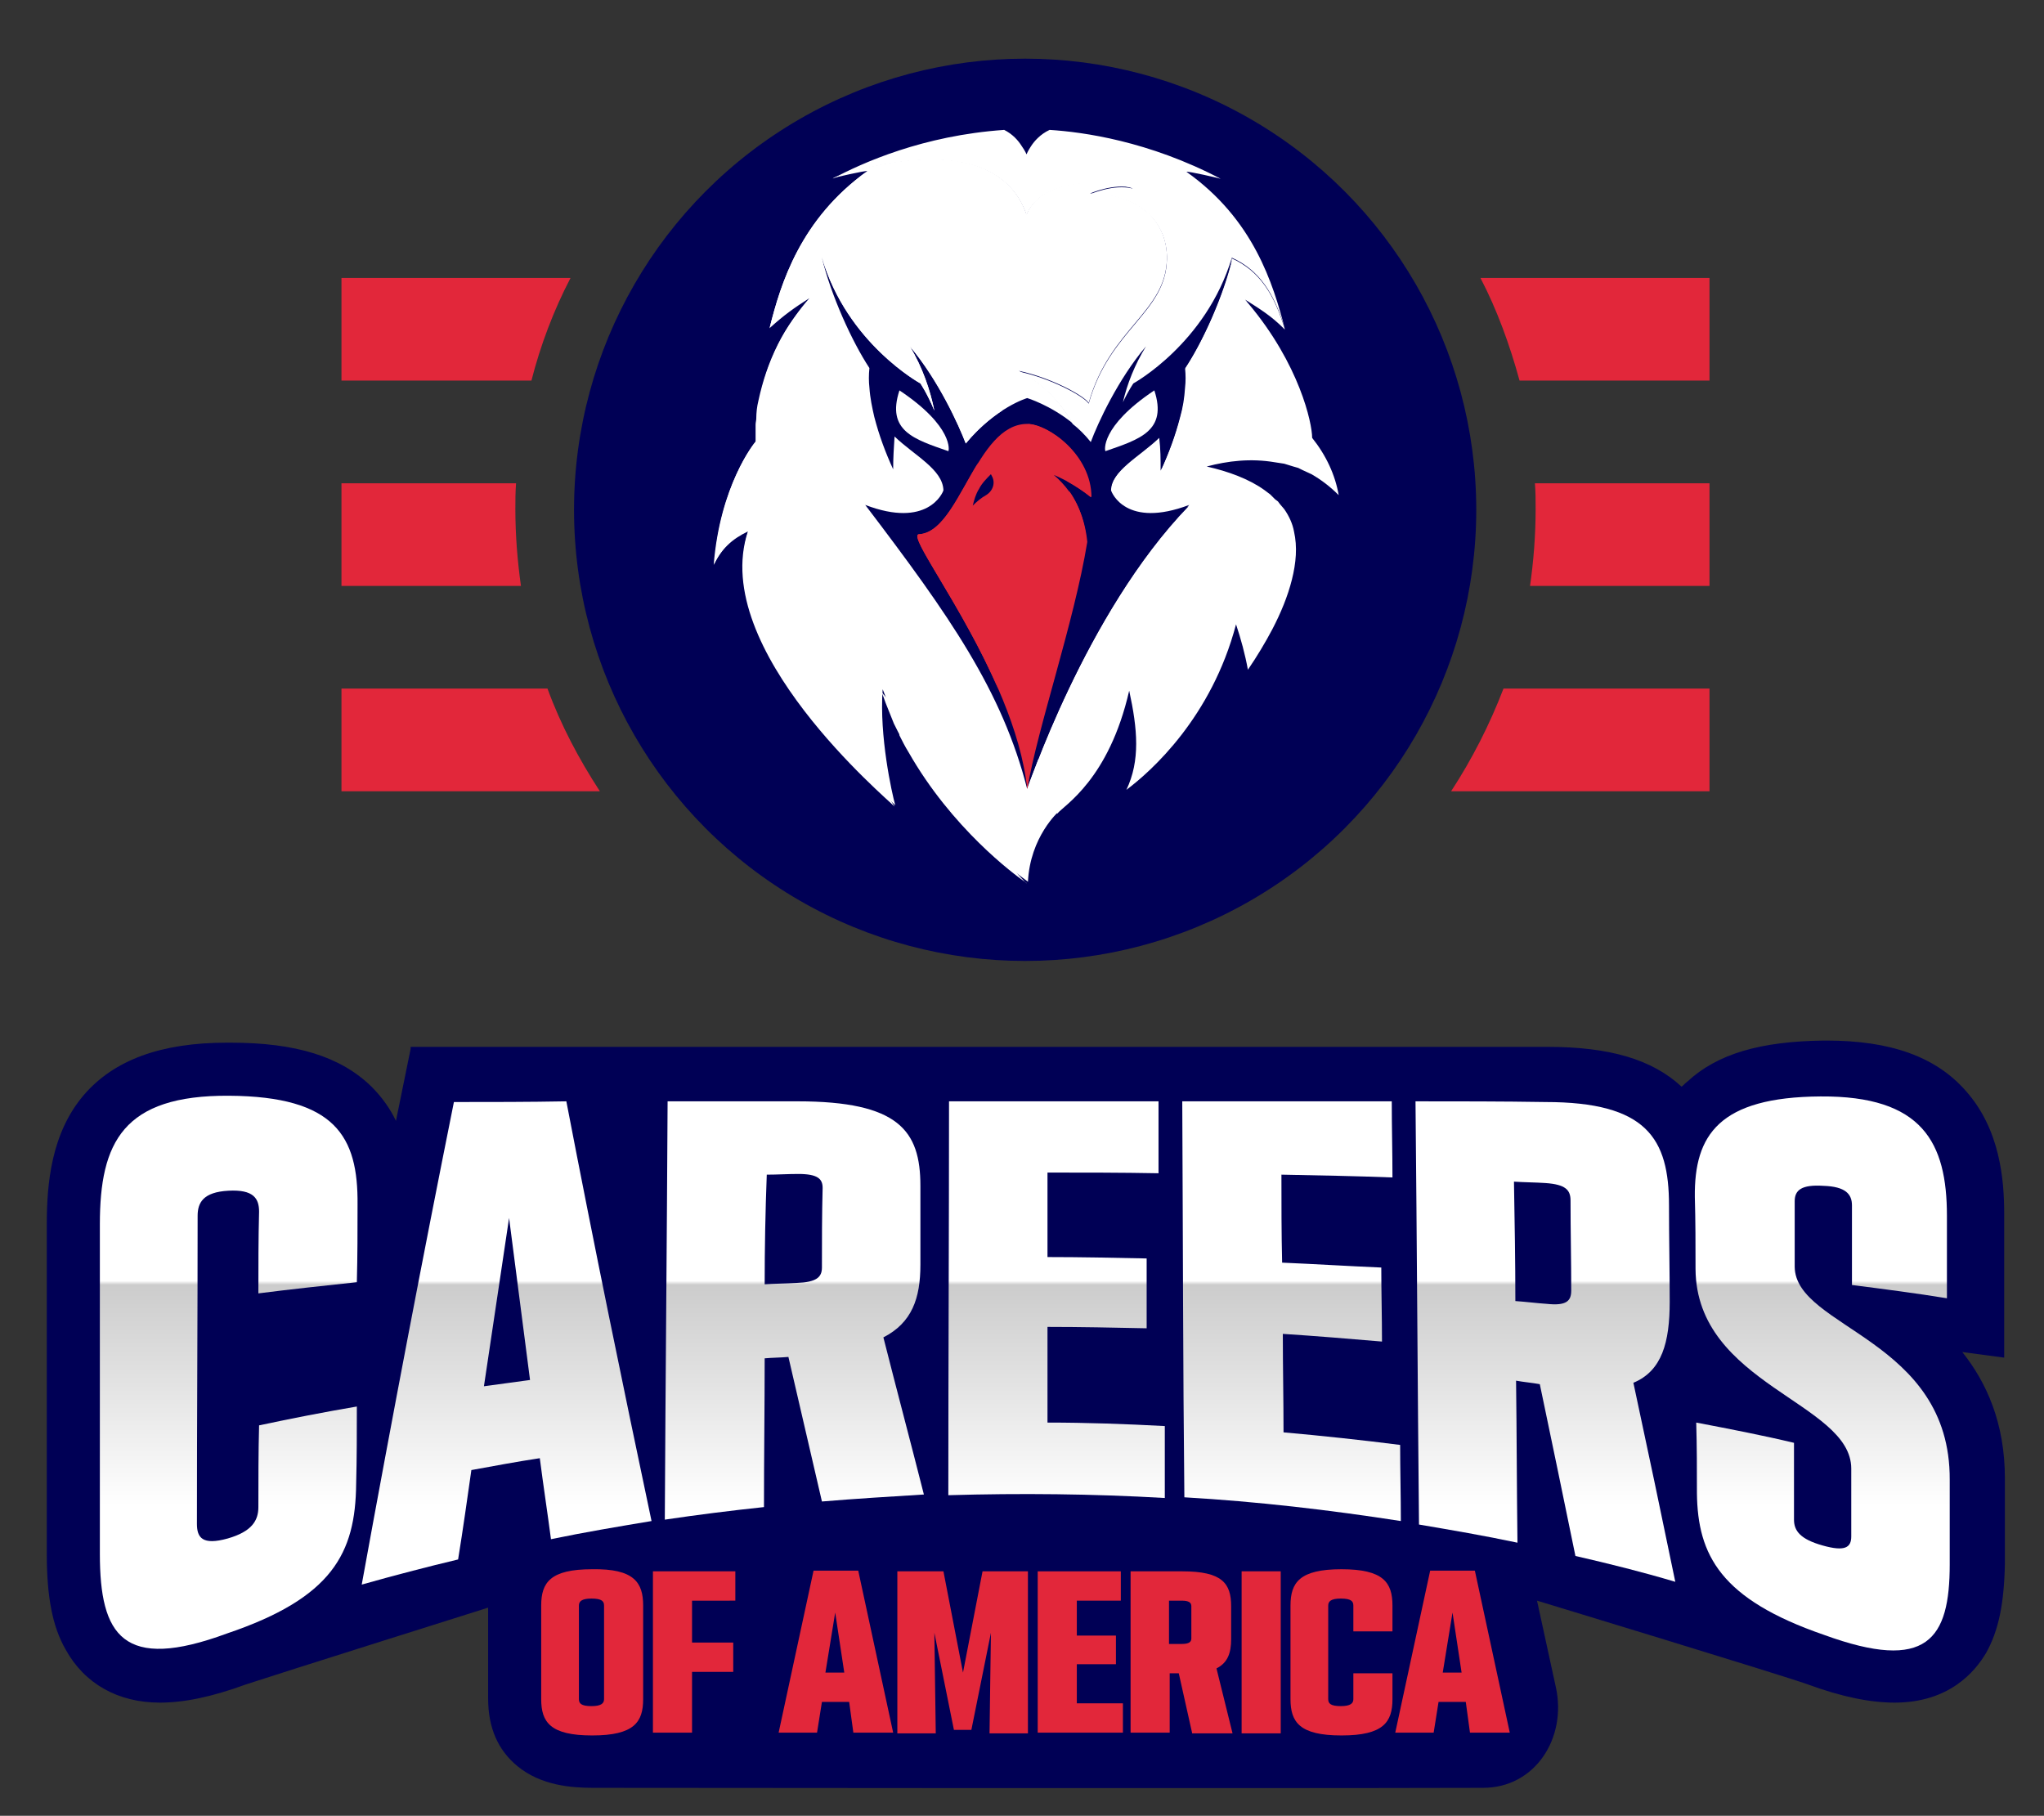 <?xml version="1.0" encoding="utf-8"?>
<!-- Generator: Adobe Illustrator 26.3.1, SVG Export Plug-In . SVG Version: 6.00 Build 0)  -->
<svg version="1.1" id="Warstwa_1" xmlns="http://www.w3.org/2000/svg" xmlns:xlink="http://www.w3.org/1999/xlink" x="0px" y="0px"
	 viewBox="0 0 292.7 260" style="enable-background:new 0 0 292.7 260;" xml:space="preserve">
<rect x="0" y="0" width="292.7" height="260" fill="#333333" stroke="none"/>
<style type="text/css">
	.st0{fill:#000055;}
	.st1{fill:url(#SVGID_1_);}
	.st2{fill:url(#SVGID_00000054229739805384144120000012303374539563519935_);}
	.st3{fill:url(#SVGID_00000152229440719844877720000008623405208850139303_);}
	.st4{fill:url(#SVGID_00000176742899246452712690000004928517110571966095_);}
	.st5{fill:url(#SVGID_00000103241614257792765720000006693147332915626634_);}
	.st6{fill:url(#SVGID_00000176043807223225853750000004921550489662195131_);}
	.st7{fill:url(#SVGID_00000011030873602274697290000013446409635247399315_);}
	.st8{fill:#E2273A;}
	.st9{fill:#FFFFFF;}
</style>
<path class="st0" d="M58.8,150.2c-0.3,1.4-1.8,8.9-2.1,10.3c-0.8-1.7-2-3.4-3.5-4.9c-4.4-4.3-10.8-6.3-20.2-6.3c-0.2,0-0.3,0-0.5,0
	c-9.5,0-16.2,2.5-20.5,7.5c-4.7,5.5-5.3,12.8-5.3,18.5v47.2c0,6.1,0.8,10.4,2.7,13.7c2.7,4.9,7.5,7.6,13.5,7.6
	c3.4,0,7.4-0.8,12.3-2.6c3.9-1.3,34.7-11,34.7-11v13c0,4.2,1.4,7.4,4.2,9.7c3.4,2.8,7.8,3.1,10.8,3.1c1,0,91.8,0.1,127.5,0
	c7.4,0,12-7.1,10.4-14.4l-2.7-12.4c0,0,34.9,10.6,38.8,12c4.9,1.8,9,2.6,12.4,2.6c0,0,0,0,0,0c7.8,0,11.5-4.4,13.1-7.1
	c1.8-3.2,2.6-7.1,2.7-12.9v-12.1c0-7.9-2.6-13.7-6.1-18.1l6,0.8l0-20.6c0-4.9-0.6-12.1-5.5-17.6c-4.3-4.9-10.8-7.2-19.9-7.2
	c-0.1,0-0.3,0-0.4,0c-9.1,0.1-15.3,1.9-19.6,5.9c-0.3,0.2-0.5,0.5-0.8,0.7c-4.2-3.9-10.3-5.7-19.2-5.7H58.8z"/>
<g>
	<linearGradient id="SVGID_1_" gradientUnits="userSpaceOnUse" x1="32.818" y1="159.223" x2="32.818" y2="215.599">
		<stop  offset="0.429" style="stop-color:#FFFFFF"/>
		<stop  offset="0.439" style="stop-color:#CCCCCC"/>
		<stop  offset="1" style="stop-color:#FFFFFF"/>
	</linearGradient>
	<path class="st1" d="M14.3,222.5c0-15.7,0-31.5,0-47.2c0-11.7,3.3-18.5,18.5-18.4c15.2,0.1,18.5,5.8,18.4,15.6
		c0,3.7,0,7.4-0.1,11.1c-4.7,0.5-9.4,1-14.1,1.6c0-3.9,0-7.8,0.1-11.7c0-1.9-0.8-3.2-4.4-3c-3.6,0.2-4.4,1.7-4.4,3.6
		c0,14.7-0.1,29.4-0.1,44.1c0,2,0.8,3.1,4.4,2.1c3.5-1,4.4-2.6,4.4-4.5c0-3.9,0-7.8,0.1-11.7c4.7-1,9.3-1.9,14-2.7
		c0,3.7,0,7.4-0.1,11.1c-0.1,9.9-3.4,16.3-18.5,21.4C17.6,239.4,14.3,234.2,14.3,222.5z"/>
	
		<linearGradient id="SVGID_00000139258197473706947580000013030662606871491490_" gradientUnits="userSpaceOnUse" x1="72.542" y1="159.223" x2="72.542" y2="215.599">
		<stop  offset="0.429" style="stop-color:#FFFFFF"/>
		<stop  offset="0.439" style="stop-color:#CCCCCC"/>
		<stop  offset="1" style="stop-color:#FFFFFF"/>
	</linearGradient>
	<path style="fill:url(#SVGID_00000139258197473706947580000013030662606871491490_);" d="M77.3,208.8c-3.3,0.5-6.5,1.1-9.8,1.7
		c-0.6,4.2-1.2,8.5-1.9,12.8c-4.6,1.1-9.2,2.3-13.8,3.6c4.4-24.2,8.8-47.2,13.2-69.1c5.4,0,10.7,0,16.1-0.1
		c4,20.8,8.1,40.7,12.2,60.1c-4.8,0.8-9.6,1.6-14.4,2.6C78.4,216.6,77.8,212.7,77.3,208.8z M75.9,197.6c-1-7.7-2-15.4-3-23.2
		c-1.2,8-2.4,16-3.6,24.1C71.5,198.2,73.7,197.9,75.9,197.6z"/>
	
		<linearGradient id="SVGID_00000092435015331388325490000017441555513227077814_" gradientUnits="userSpaceOnUse" x1="113.686" y1="159.223" x2="113.686" y2="215.599">
		<stop  offset="0.429" style="stop-color:#FFFFFF"/>
		<stop  offset="0.439" style="stop-color:#CCCCCC"/>
		<stop  offset="1" style="stop-color:#FFFFFF"/>
	</linearGradient>
	<path style="fill:url(#SVGID_00000092435015331388325490000017441555513227077814_);" d="M117.7,215c-1.6-6.9-3.2-13.8-4.8-20.7
		c-1.1,0.1-2.3,0.1-3.4,0.2c0,7.1-0.1,14.2-0.1,21.3c-4.7,0.5-9.5,1.1-14.2,1.8c0.1-20,0.3-39.9,0.4-59.9c6.2,0,12.4,0,18.6,0
		c14.5,0,17.6,4.2,17.6,12.1c0,3.8,0,7.6,0,11.3c0,4.8-1.2,8.3-5.3,10.4c1.9,7.5,3.9,15,5.8,22.5C127.4,214.3,122.5,214.6,117.7,215
		z M109.5,183.9c1.5-0.1,3-0.1,4.6-0.2c2.8-0.1,3.6-0.8,3.6-2.2c0-3.8,0-7.6,0.1-11.4c0-1.3-0.7-2-3.5-2c-1.5,0-3,0.1-4.5,0.1
		C109.6,173.5,109.5,178.7,109.5,183.9z"/>
	
		<linearGradient id="SVGID_00000018915854411555135900000002020418487461973408_" gradientUnits="userSpaceOnUse" x1="151.323" y1="159.223" x2="151.323" y2="215.599">
		<stop  offset="0.429" style="stop-color:#FFFFFF"/>
		<stop  offset="0.439" style="stop-color:#CCCCCC"/>
		<stop  offset="1" style="stop-color:#FFFFFF"/>
	</linearGradient>
	<path style="fill:url(#SVGID_00000018915854411555135900000002020418487461973408_);" d="M135.9,157.7c10,0,20,0,30,0
		c0,3.4,0,6.8,0,10.3c-5.3-0.1-10.6-0.1-15.9-0.1c0,4,0,8.1,0,12.1c4.7,0,9.5,0.1,14.2,0.2c0,3.3,0,6.7,0,10
		c-4.7-0.1-9.5-0.2-14.2-0.2c0,4.6,0,9.1,0,13.7c5.6,0,11.2,0.2,16.8,0.5c0,3.4,0,6.8,0,10.3c-10.3-0.6-20.7-0.7-31-0.4
		C135.8,195.2,135.9,176.4,135.9,157.7z"/>
	
		<linearGradient id="SVGID_00000165211104049935592250000006578501510116500643_" gradientUnits="userSpaceOnUse" x1="184.883" y1="159.223" x2="184.883" y2="215.599">
		<stop  offset="0.429" style="stop-color:#FFFFFF"/>
		<stop  offset="0.439" style="stop-color:#CCCCCC"/>
		<stop  offset="1" style="stop-color:#FFFFFF"/>
	</linearGradient>
	<path style="fill:url(#SVGID_00000165211104049935592250000006578501510116500643_);" d="M169.3,157.7c10,0,20,0,30,0
		c0,3.6,0.1,7.3,0.1,10.9c-5.3-0.2-10.6-0.3-15.9-0.4c0,4.2,0,8.4,0.1,12.6c4.7,0.2,9.5,0.5,14.2,0.7c0,3.5,0.1,7.1,0.1,10.6
		c-4.7-0.4-9.5-0.8-14.2-1.1c0,4.7,0.1,9.4,0.1,14.1c5.6,0.5,11.2,1.1,16.7,1.8c0,3.6,0.1,7.3,0.1,10.9c-10.3-1.6-20.6-2.8-31-3.4
		C169.4,195.6,169.4,176.6,169.3,157.7z"/>
	
		<linearGradient id="SVGID_00000139277654900573648130000016265335306800917946_" gradientUnits="userSpaceOnUse" x1="221.324" y1="159.223" x2="221.324" y2="215.599">
		<stop  offset="0.429" style="stop-color:#FFFFFF"/>
		<stop  offset="0.439" style="stop-color:#CCCCCC"/>
		<stop  offset="1" style="stop-color:#FFFFFF"/>
	</linearGradient>
	<path style="fill:url(#SVGID_00000139277654900573648130000016265335306800917946_);" d="M225.6,222.8c-1.7-8.3-3.4-16.5-5.1-24.6
		c-1.1-0.2-2.3-0.3-3.4-0.5c0.1,7.7,0.1,15.5,0.2,23.2c-4.7-1-9.4-1.8-14.1-2.6c-0.2-20.2-0.3-40.4-0.5-60.6c6.2,0,12.4,0,18.6,0.1
		c14.5,0,17.7,5.2,17.7,14.8c0,4.6,0.1,9.2,0.1,13.8c0,5.8-1.1,9.9-5.2,11.6c2,9.3,4,18.8,6,28.5
		C235.2,225.1,230.4,223.9,225.6,222.8z M217,186.3c1.5,0.1,3,0.3,4.5,0.4c2.8,0.3,3.5-0.4,3.5-1.9c0-4.3-0.1-8.6-0.1-12.9
		c0-1.5-0.7-2.3-3.6-2.5c-1.5-0.1-3-0.1-4.5-0.2C216.9,174.9,217,180.6,217,186.3z"/>
	
		<linearGradient id="SVGID_00000147935005748783716110000001937140507526443165_" gradientUnits="userSpaceOnUse" x1="261.179" y1="159.223" x2="261.179" y2="215.599">
		<stop  offset="0.429" style="stop-color:#FFFFFF"/>
		<stop  offset="0.439" style="stop-color:#CCCCCC"/>
		<stop  offset="1" style="stop-color:#FFFFFF"/>
	</linearGradient>
	<path style="fill:url(#SVGID_00000147935005748783716110000001937140507526443165_);" d="M265.2,184c0-3.8,0-7.6,0-11.4
		c0-1.6-0.9-2.7-4.1-2.8c-3.1-0.2-4.1,0.6-4.1,2.2c0,3.1,0,6.3,0,9.4c0.1,8.8,22.3,10.3,22.2,30.5c0,4,0,8.1,0,12.1
		c0,10.7-3.2,15.5-18,10.1c-14.8-5.1-18.1-11.4-18.2-20.3c0-3.4,0-6.7-0.1-10.1c4.7,0.9,9.4,1.8,14,2.9c0,3.7,0,7.3,0,11
		c0,1.6,0.9,2.8,4.1,3.7c3.2,0.9,4.1,0.3,4.1-1.3c0-3.2,0-6.5,0-9.7c0-9.5-22.2-12-22.3-28.6c0-3.4,0-6.9-0.1-10.3
		c-0.1-8.9,3.5-14.3,18-14.4c14.6-0.1,18.1,6.6,18.1,17.1c0,3.9,0,7.9,0,11.8C274.5,185.2,269.9,184.6,265.2,184z"/>
</g>
<g>
	<path class="st8" d="M92.1,229.9v13.4c0,3.3-1.3,5.2-7.3,5.2c-6,0-7.3-1.9-7.3-5.2v-13.4c0-3.3,1.3-5.2,7.3-5.2
		C90.8,224.6,92.1,226.6,92.1,229.9z M84.7,228.9c-1.4,0-1.8,0.4-1.8,1v13.4c0,0.6,0.3,1,1.8,1c1.4,0,1.8-0.4,1.8-1v-13.4
		C86.5,229.3,86.2,228.9,84.7,228.9z"/>
	<path class="st8" d="M99.1,229.2v6h5.9v4.2h-5.9v8.7h-5.6V225h11.8v4.2H99.1z"/>
	<path class="st8" d="M121.6,243.7h-3.9l-0.7,4.4h-5.5l5-23.2h6.4l5,23.2h-5.7L121.6,243.7z M120.9,239.5l-1.3-8.6l-1.4,8.6H120.9z"
		/>
	<path class="st8" d="M128.6,225h6.5l2.8,14.5l2.8-14.5h6.5v23.2h-5.5l0.2-14.4l-2.8,13.9h-2.5l-2.8-13.9l0.2,14.4h-5.5V225z"/>
	<path class="st8" d="M148.6,225h11.9v4.2h-6.3v5h5.6v4.1h-5.6v5.6h6.6v4.2h-12.2V225z"/>
	<path class="st8" d="M170.7,248.1l-1.9-8.5h-1.3v8.5h-5.6V225h7.4c5.7,0,7,1.7,7,5v4.7c0,2-0.5,3.4-2.1,4.2l2.3,9.3H170.7z
		 M167.4,235.4h1.8c1.1,0,1.4-0.3,1.4-0.8V230c0-0.5-0.3-0.8-1.4-0.8h-1.8V235.4z"/>
	<path class="st8" d="M183.4,225v23.2h-5.6V225H183.4z"/>
	<path class="st8" d="M184.8,243.3v-13.4c0-3.3,1.3-5.2,7.3-5.2c6,0,7.3,1.9,7.3,5.2v3.7h-5.6v-3.7c0-0.6-0.3-1-1.8-1
		c-1.4,0-1.8,0.4-1.8,1v13.4c0,0.6,0.3,1,1.8,1c1.4,0,1.8-0.4,1.8-1v-3.7h5.6v3.7c0,3.3-1.3,5.2-7.3,5.2
		C186.1,248.5,184.8,246.6,184.8,243.3z"/>
	<path class="st8" d="M209.9,243.7H206l-0.7,4.4h-5.5l5-23.2h6.4l5,23.2h-5.7L209.9,243.7z M209.3,239.5l-1.3-8.6l-1.4,8.6H209.3z"
		/>
</g>
<g>
	<path class="st8" d="M48.9,98.6v14.7h37c-3-4.6-5.6-9.5-7.5-14.7H48.9z"/>
	<path class="st8" d="M244.8,113.3V98.6h-29.5c-2,5.2-4.5,10.1-7.5,14.7H244.8z"/>
	<path class="st8" d="M219.1,83.9h25.7V69.2h-25c0.1,1.2,0.1,2.5,0.1,3.7C219.9,76.7,219.6,80.4,219.1,83.9z"/>
	<path class="st8" d="M73.9,69.2h-25v14.7h25.7c-0.5-3.6-0.8-7.2-0.8-11C73.8,71.7,73.8,70.5,73.9,69.2z"/>
	<path class="st8" d="M244.8,54.5V39.8H212c2.4,4.6,4.2,9.6,5.6,14.7H244.8z"/>
	<path class="st8" d="M48.9,39.8v14.7h27.2c1.3-5.1,3.2-10.1,5.6-14.7H48.9z"/>
</g>
<circle class="st0" cx="146.8" cy="73" r="64.6"/>
<g>
	<path class="st0" d="M144.7,129.2c-0.1,0-0.1-0.1-0.2-0.2l-0.1,0c-2.6-1.9-8.2-6.4-13.4-13.2l3,11.4l-8.8-9.3
		c-0.1-0.1-0.2-0.2-0.4-0.4l0,0c-4.3-3.9-10.4-9.9-15-16.7c-3.6-5.2-5.8-10.1-6.8-14.7l-3.9,4.8c0,0-1.1-5.7-0.7-10.1
		c1-10,4.4-16.2,6-18.5c0-0.1,0-0.3,0-0.4c0-0.4,0-0.7,0-1l-2.9,4.4l4.9-18.9c1-3.7,2.1-7.7,4.3-11.8c0.8-1.5,1.7-3,2.7-4.3
		l-7.4-0.4l11.3-7.1c8-4.2,16.9-6.7,25.8-7.3l0.9-0.1l0.8,0.4c0.6,0.3,1.2,0.7,1.7,1.1c0.6-0.5,1.2-0.9,1.9-1.2l0.7-0.3l0.8,0.1
		c6.1,0.4,15.6,2,25.8,7.4l8.7,7.3l-5,0.1c1,1.4,1.9,2.8,2.7,4.4c2.2,4.1,3.4,8.1,4.3,11.8l2.3,8.8c1,2.6,1.5,4.8,1.7,6.5
		c1.7,2.4,3.1,5.2,4,8.2c1,3.6,0.7,9,0.7,9l-6.2-5.7c-0.8-0.8-1.8-1.6-2.8-2.2l0,0l0.1,0.1c0.9,1.4,1.5,2.8,1.8,4.2
		c0.5,2.5,0.4,5.2-0.3,8.4l0,0c-0.6,2.5-1.7,5.1-3.1,7.8c-1.1,2-2.3,4.1-3.8,6.2l-4.4,6.4l-0.8-3.8c-4.4,8.3-10.3,13.4-12.9,15.4
		l-10.7,8.1l3.4-7.1c-0.6,0.6-1.2,1.1-1.7,1.5c-0.1,0.1-0.4,0.3-0.5,0.4l-0.1,0.1l-0.2,0.1c-0.2,0.2-3.1,3-3.3,7.8l-0.3,5.8
		L144.7,129.2z"/>
	<path class="st0" d="M145.7,127.6c0,0-0.1-0.1-0.1-0.1c0,0-0.1,0-0.1-0.1c-3.2-2.3-11.3-8.8-17.1-19.1c-0.4-0.7-0.8-1.4-1.1-2.1
		c0.5,4.7,1.5,8.7,1.6,8.9l1.3,5.2l-3.7-3.9c0,0-0.3-0.3-0.5-0.5c-9-8.2-23.1-23.2-21.6-36.8c-0.6,0.7-1.1,1.4-1.6,2.3l-3.2,6.9
		l0.6-7.6c0.8-10.4,4.8-16.3,6-18c0-0.3,0-0.6,0-1c0-0.4,0-0.8,0.1-1.2c0-0.3,0.1-0.7,0.1-1c0.1-0.9,0.2-1.8,0.3-2.5
		c0.4-2,0.9-4,1.7-5.9l-2.3,3.4l2.1-7.9c0.9-3.6,2.1-7.4,4.2-11.4c1.7-3.1,3.7-5.9,6.1-8.3L106,29.7l12.1-5.4
		c7.7-4.1,16.4-6.5,25.1-7.1l0.4,0l0.3,0.2c1.1,0.5,2,1.4,2.6,2.1c0.8-1,1.7-1.7,2.7-2.1l0.3-0.1l0.3,0c6,0.4,15.1,1.9,25,7.2
		l8.6,4.6l-9.1-1.9c2.4,2.4,4.5,5.2,6.1,8.3c2.1,4,3.3,7.8,4.2,11.4l1.3,4.9l-1.5-1.5c3.1,5.5,4.1,10.1,4.2,12.1
		c1.7,2.3,3.1,5.1,4.1,8.1l1.7,5.5l-4-4.1c-1-1-2.2-2-3.5-2.7c-0.3-0.1-0.6-0.3-0.9-0.4c-0.1-0.1-0.2-0.1-0.3-0.2l-0.6-0.3l-0.6-0.2
		l-1.2-0.4l-1.2-0.2c-1-0.2-2.1-0.3-3.1-0.3c-0.1,0-0.2,0-0.3,0c1.1,0.5,2.1,1.1,3,1.7l0.9,0.7l0.8,0.8l0.4,0.4l0.4,0.5
		c0.1,0.1,0.1,0.2,0.2,0.2c0.1,0.2,0.3,0.3,0.4,0.5l0,0l0,0c0.8,1.2,1.3,2.4,1.5,3.6c0.5,2.2,0.4,4.7-0.3,7.5
		c-0.6,2.3-1.6,4.8-2.9,7.4c-1,2-2.2,4-3.6,6l-1.8,2.7L177,96c-0.1-0.7-0.3-1.3-0.4-2c-4.1,11-11.5,17.6-14.8,20l-4.5,3.4l2.4-5.1
		c1.1-2.3,1.4-4.8,1.2-7.5c-2.7,7-6.1,10.2-7.8,11.8c-5.1,4.7-4.7,12.5-4.7,12.5L145.7,127.6z M129.1,22.7"/>
	<path class="st9" d="M187.9,62.7c0-2.1-1.8-10.5-9.1-19.2c-0.2-0.2-0.3-0.4-0.5-0.6c2.2,1.4,3.7,2.3,5.6,4.2c0,0,0,0,0.1,0.1
		c-1.5-5-3.6-8.4-7.6-10.2c0,0,0,0,0,0c-0.1,0.3-0.1,0.6-0.2,0.9c-1.4,5.3-4.2,11.4-6.6,15c0.1,1,0.1,1.9,0,2.8
		c-0.1,1.5-0.3,2.8-0.7,4.2c-0.7,2.7-1.6,5.1-2.7,7.5c0-1.6,0-3.1-0.2-4.7c-2.8,2.7-6.9,4.7-7,7.7c0.1,0.4,2.2,5.6,11.2,2.1
		c-14.9,15.4-23.3,41.1-23.2,40.7c0,0,0,0,0,0c0,0,0,0,0,0c1.8,1,2.9,1.9,4.4,3.3c1-1.2,7.4-4.9,10.3-17.6c1.2,5.5,1.6,10-0.4,14.2
		c3.6-2.7,12.2-10.4,15.7-23.7c0.7,2.1,1.3,4.3,1.7,6.5c1.3-1.9,2.5-3.9,3.5-5.8c1.2-2.3,2.2-4.7,2.8-7.1c0.6-2.4,0.8-4.7,0.3-6.9
		c-0.2-1.1-0.7-2.2-1.4-3.2c-0.2-0.2-0.4-0.5-0.6-0.7l-0.3-0.4l-0.4-0.3l-0.7-0.7l-0.8-0.6c-2.2-1.6-5.2-2.7-8.3-3.4
		c3-0.8,6.3-1.2,9.8-0.6l1.3,0.2l1.3,0.4l0.7,0.2l0.6,0.3c0.4,0.2,0.9,0.4,1.3,0.6c1.4,0.8,2.7,1.8,3.9,3
		C191.2,68,189.9,65.2,187.9,62.7z"/>
	<path class="st0" d="M170.3,72.3c-14.9,15.4-23.3,41.1-23.2,40.7c1.5-8.9,6.7-23.8,8.6-35.4c-0.2-3-1.3-6.6-4.7-9.6
		c1.9,0.8,3.7,1.9,5.4,3.2c0-6.1-6.2-10.5-9.2-10.5c-7.4,0-9.6,15.5-15.5,15.8c-2.4,0.1,13.7,19.5,15.5,36.5
		c-3.6-14.1-11.1-24.8-23.2-40.7c8.9,3.4,11.1-1.7,11.2-2.1c-0.1-3-4.2-5-7-7.7c-0.1,1.5-0.2,3.1-0.2,4.7c-1.1-2.4-2-4.8-2.7-7.5
		c-0.3-1.3-0.6-2.7-0.7-4.2c-0.1-0.9-0.1-1.8,0-2.8c-2.5-3.8-5.5-10.4-6.8-15.8c3.7,12.3,14.1,18,14.1,18s1,1.4,2,3.9
		c-0.6-2.9-1.7-6.2-3.5-9.2c4.2,4.9,7,11.3,8,13.9c4.3-5.2,8.8-6.5,8.8-6.5s5.4,1.6,9.1,6.3c1.1-2.7,3.9-8.9,7.9-13.7
		c-1.6,2.6-2.6,5.4-3.3,8c0.8-1.7,1.5-2.7,1.5-2.7s10.5-5.7,14.1-18c-1.3,5.5-4.3,12.1-6.8,15.8c0.1,1,0.1,1.9,0,2.8
		c-0.1,1.5-0.3,2.8-0.7,4.2c-0.7,2.7-1.6,5.1-2.7,7.5c0-1.6,0-3.1-0.2-4.7c-2.8,2.7-6.9,4.7-7,7.7C159.2,70.6,161.3,75.7,170.3,72.3
		z M141.9,67.8c-0.6,0.6-1.3,1.3-1.7,2.1c-0.5,0.8-0.6,1.6-0.9,2.4c0.6-0.6,1.2-1.1,1.9-1.5c0,0,0,0,0,0c1-0.6,1.4-1.8,0.9-2.8
		L141.9,67.8z"/>
	<path class="st9" d="M184,47.1c-1.5-5-3.6-8.4-7.6-10.2v0c-3.7,12.3-14.1,18-14.1,18s-0.7,1-1.5,2.7c0.6-2.6,1.7-5.4,3.3-8
		c-4,4.7-6.9,11-7.9,13.7c-0.8-1-1.7-1.9-2.6-2.6c-0.7-1.3-3.2-5.3-7.7-7.5c4.7,1,9.4,3.6,10,4.6c3-10.7,11.1-13,11.2-20.7
		c0.1-4.8-3.4-9.3-11-9.3c0,0,3.4-1.5,6.1-0.8c-0.9-0.6-12.6-2.6-15.2,3.8c-4.6-13.4-26.4-5.9-27.8-5.2c4.3-2.3,13-6.2,24.6-7
		c1.2,0.6,2,1.5,2.5,2.3c0.5,0.7,0.7,1.2,0.7,1.2s0.2-0.5,0.6-1.1c0.5-0.8,1.4-1.8,2.7-2.4c4.8,0.3,14.2,1.6,24.5,7
		c-0.3-0.1-4.6-1.1-4.9-1C179.5,31.4,182.3,40.6,184,47.1z"/>
	<path class="st9" d="M147.1,113c-3.6-14.1-11.1-24.8-23.2-40.7c8.9,3.4,11.1-1.7,11.2-2.1c-0.1-3-4.2-5-7-7.7
		c-0.1,1.5-0.2,3.1-0.2,4.7c-1.1-2.4-2-4.8-2.7-7.5c-0.3-1.3-0.6-2.7-0.7-4.2c-0.1-0.9-0.1-1.8,0-2.8c-2.5-3.8-5.5-10.4-6.8-15.8
		c3.7,12.3,14.1,18,14.1,18s1,1.4,2,3.9c-0.6-2.9-1.7-6.2-3.5-9.2c4.2,4.9,7,11.3,8,13.9c4.3-5.2,8.8-6.5,8.8-6.5s3.3,1,6.5,3.6
		c-0.7-1.3-3.2-5.3-7.7-7.5c4.7,1,9.4,3.6,10,4.6c3-10.7,11.1-13,11.2-20.7c0.1-4.8-3.4-9.3-11-9.3c0,0,3.4-1.5,6.1-0.8
		c-0.9-0.6-12.6-2.6-15.2,3.8c-4.5-12.9-24.8-6.4-27.5-5.3c-0.1,0-0.2,0.1-0.2,0.1c0.3-0.1,4.6-1.1,4.9-1c0,0,0,0,0,0
		c-9.6,6.9-12.4,16.1-14,22.5c0,0,0,0,0.1-0.1c2-1.8,3.4-2.8,5.6-4.2c-6,6.9-7.3,14-7.6,17.9c0,0.4,0,0.8,0,1.1c0,0.6,0,1,0,1.3v0.1
		c-0.3,0.3-5.1,6.3-6,17.6c1.1-2.3,2.6-3.7,4.9-4.8c-5.6,16.9,20.1,38.4,21,39.4c-0.5-1.8-2.3-9.9-1.8-16.6c0.2,0.5,0.4,1,0.6,1.6
		c0.2,0.5,0.4,1,0.6,1.5c0.2,0.5,0.4,1,0.6,1.5c0.1,0.2,0.2,0.4,0.2,0.5c0.1,0.2,0.2,0.5,0.3,0.7c0.1,0.2,0.2,0.3,0.2,0.5
		c0.4,0.8,0.8,1.6,1.3,2.4c0.2,0.4,0.4,0.8,0.7,1.2c1.8,3,4,5.9,6.3,8.5c2.3,2.6,4.8,5,7.4,7.2c0.8,0.6,1.6,1.2,2.4,1.8
		c0.1,0.1,0.2,0.1,0.2,0.2c0.3-6.5,4.4-10.1,4.4-10.1s-0.8-2.7-2.9-7.5C147.6,111.5,147,113.1,147.1,113z"/>
	<path class="st9" d="M133.5,49.6c0,0,7.4,4.3,10,9.2c-1.5,1-3.4,2.5-5.2,4.7c-1-2.6-3.9-9-8-13.9c1.8,3,2.9,6.2,3.5,9.2
		c-1-2.4-2-3.9-2-3.9s-10.5-5.7-14.1-18C122.6,48.3,128.4,49.2,133.5,49.6z M121.1,103.8c-2.1-3.9-3.7-8-4.7-11.9
		c-1-3.9-1.1-7.6-0.1-10.1c0.3-0.6,0.5-1.2,0.9-1.7c0.3-0.5,0.7-1,1-1.4c0.8-0.8,1.8-1.6,2.8-2.4c0,0-7.9-2.1-9.5-10.2
		c-1.6-7.5,0.3-17.2,4.3-23.2c-1.6,1.9-3.1,3.8-4.4,6.4c-1.3,2.6-2.2,5.3-2.8,8.1c-0.2,0.8-0.3,1.7-0.3,2.5c0,0.3-0.1,0.6-0.1,0.9
		c0,0.4,0,0.8,0,1.1c0,0.4,0,0.9,0,1.3c0,0,0,0,0,0v0.1c-0.3,0.3-5.1,6.3-6,17.6c1.1-2.3,2.6-3.7,4.9-4.8
		c-5.6,16.9,20.1,38.4,21,39.4c-1.2-2-2.5-3.9-3.7-5.8C123.2,107.7,122.1,105.8,121.1,103.8z M121.9,30.6c-0.2-3.9,2-5.8,2.3-6.1
		c-9.6,6.9-12.4,16.1-14,22.5C111.9,42.5,116.3,33.9,121.9,30.6z M136.2,105.5c-6.4-1.6-9.6-5.9-10-6.5c0.2,0.5,0.4,1,0.6,1.6
		c0.2,0.5,0.4,1,0.6,1.5c0.2,0.5,0.4,1,0.6,1.5c0.2,0.4,0.4,0.8,0.6,1.2c0.1,0.2,0.2,0.3,0.2,0.5c0.4,0.8,0.8,1.6,1.3,2.4
		c6.2,10.9,15.1,17.5,16.7,18.6c0.1,0.1,0.2,0.1,0.2,0.2C143.2,122.8,137.1,113.7,136.2,105.5z"/>
	<path class="st8" d="M150.9,68c1.9,0.8,3.7,1.9,5.4,3.2c0-6.1-6.2-10.5-9.2-10.5c-7.4,0-9.6,15.5-15.5,15.8
		c-2.4,0.1,13.7,19.5,15.5,36.5c1.5-8.9,6.7-23.8,8.6-35.4C155.4,74.6,154.3,70.9,150.9,68z M141.2,70.9
		C141.2,70.9,141.2,70.9,141.2,70.9c-0.7,0.4-1.3,0.9-1.9,1.5c0.2-0.8,0.4-1.6,0.9-2.4c0.4-0.8,1.1-1.5,1.7-2.1l0.1,0.2
		C142.6,69.1,142.2,70.3,141.2,70.9z"/>
	<path class="st8" d="M147.1,60.7c0.3,0,0.6,0.1,0.8,0.1c3.2,0.7,8.3,4.9,8.3,10.4c-1.1-0.9-2.2-1.6-3.4-2.3
		C151.9,64.4,150.1,61.2,147.1,60.7z M140.1,66.2c-2.8,4.5-5,10.1-8.5,10.3c-1.7,0.1,6.2,10.2,11.4,22.3c0,0,0,0,0,0
		S134.6,78.1,140.1,66.2z M148.4,104.6c0.4-1,0.9-2.1,1.4-3.3c2.1-7.7,4.6-16.4,5.8-23.8c-0.2-2.2-0.8-4.8-2.5-7.2
		C154.4,79.7,152.3,93.7,148.4,104.6z"/>
	<path class="st9" d="M128.8,55.9c-1.9,5.8,2.1,7,7,8.7C135.9,64.6,136.6,61.1,128.8,55.9z"/>
	<path class="st8" d="M144.8,69.6c-0.1,2.4-0.3,4.7-0.3,7c-0.1,2.3-0.1,4.6-0.1,6.9c0,2.3,0.1,4.6,0.2,6.9c0.1,2.3,0.2,4.6,0.2,7
		c-1-2.2-1.7-4.5-2.1-6.8c-0.4-2.3-0.7-4.7-0.7-7.1c0-2.4,0.2-4.8,0.6-7.1C143,74.1,143.7,71.8,144.8,69.6z"/>
	<path class="st9" d="M165.3,55.9c1.9,5.8-2.1,7-7,8.7C158.2,64.6,157.5,61.1,165.3,55.9z"/>
</g>
</svg>
